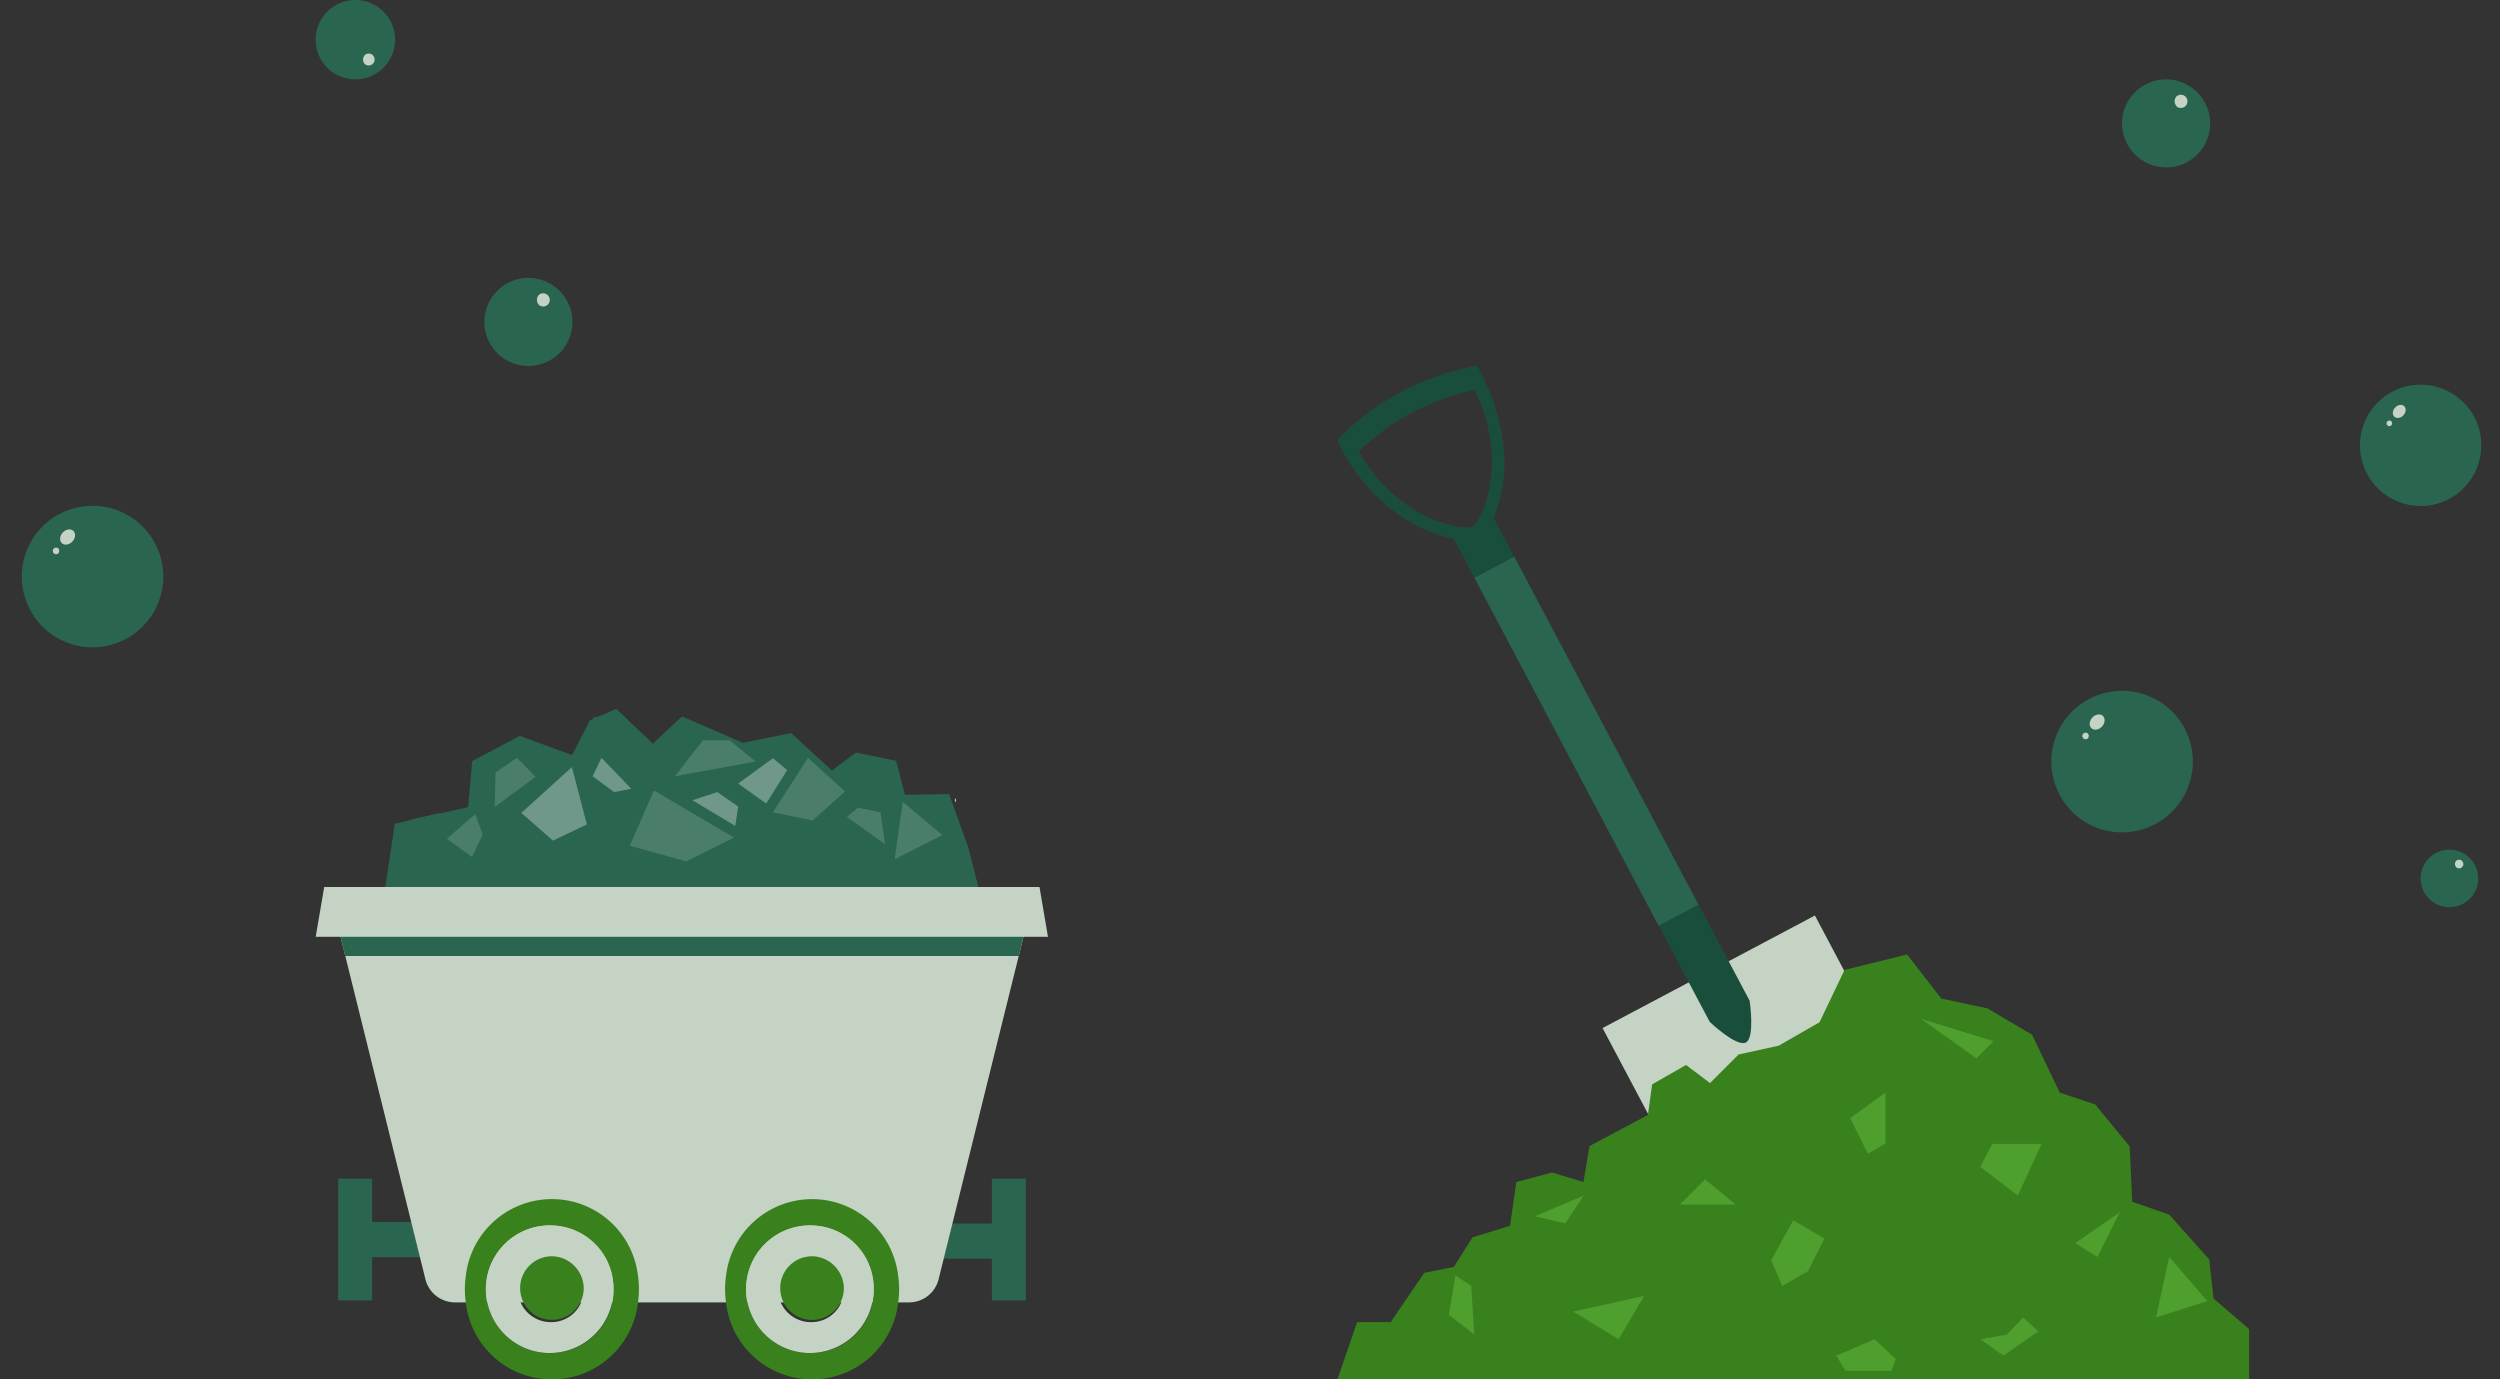 <svg xmlns="http://www.w3.org/2000/svg" xmlns:xlink="http://www.w3.org/1999/xlink" width="352.646" height="194.575" viewBox="0 0 352.646 194.575"><rect x="0" y="0" width="352.646" height="194.575" fill="#333333" stroke="none"/><defs><clipPath id="clip-path"><rect id="Rectangle_4172" data-name="Rectangle 4172" width="103.293" height="94.589" fill="none"></rect></clipPath><clipPath id="clip-path-3"><rect id="Rectangle_4160" data-name="Rectangle 4160" width="6.463" height="4.769" fill="none"></rect></clipPath><clipPath id="clip-path-4"><rect id="Rectangle_4161" data-name="Rectangle 4161" width="5.362" height="5.136" fill="none"></rect></clipPath><clipPath id="clip-path-5"><rect id="Rectangle_4162" data-name="Rectangle 4162" width="6.727" height="8.103" fill="none"></rect></clipPath><clipPath id="clip-path-6"><rect id="Rectangle_4163" data-name="Rectangle 4163" width="10.169" height="8.836" fill="none"></rect></clipPath><clipPath id="clip-path-7"><rect id="Rectangle_4164" data-name="Rectangle 4164" width="11.362" height="5.058" fill="none"></rect></clipPath><clipPath id="clip-path-8"><rect id="Rectangle_4165" data-name="Rectangle 4165" width="9.251" height="10.373" fill="none"></rect></clipPath><clipPath id="clip-path-9"><rect id="Rectangle_4166" data-name="Rectangle 4166" width="14.7" height="10.013" fill="none"></rect></clipPath><clipPath id="clip-path-10"><rect id="Rectangle_4167" data-name="Rectangle 4167" width="5.053" height="6.023" fill="none"></rect></clipPath><clipPath id="clip-path-11"><rect id="Rectangle_4168" data-name="Rectangle 4168" width="6.921" height="6.387" fill="none"></rect></clipPath><clipPath id="clip-path-12"><rect id="Rectangle_4169" data-name="Rectangle 4169" width="5.454" height="4.836" fill="none"></rect></clipPath><clipPath id="clip-path-13"><rect id="Rectangle_4170" data-name="Rectangle 4170" width="5.754" height="6.938" fill="none"></rect></clipPath></defs><g id="Groupe_11797" data-name="Groupe 11797" transform="translate(-100.147 -205.806)"><path id="Trac&#xE9;_568" data-name="Trac&#xE9; 568" d="M2752.925,731.227a.561.561,0,0,1,.683,0Z" transform="translate(-2551.309 -364.903)" fill="#7fcede"></path><path id="Trac&#xE9;_569" data-name="Trac&#xE9; 569" d="M2763.4,731.263a.444.444,0,0,1,.586,0Z" transform="translate(-2560.416 -364.939)" fill="#8dd3e1"></path><path id="Trac&#xE9;_572" data-name="Trac&#xE9; 572" d="M2624.467,365.227h-.176c0-.111-.007-.223,0-.333,0-.041.023-.142.071-.152C2624.449,364.742,2624.46,365.07,2624.467,365.227Z" transform="translate(-2389.451 -46.326)" fill="#83d6e7"></path><path id="Trac&#xE9;_573" data-name="Trac&#xE9; 573" d="M2887.78,431.18h-.185a.79.79,0,0,1,.069-.476C2887.842,430.852,2887.77,431.027,2887.78,431.18Z" transform="translate(-2668.406 -103.683)" fill="#9ce7f6"></path><g id="Groupe_11794" data-name="Groupe 11794" transform="translate(69)"><g id="Groupe_10569" data-name="Groupe 10569" transform="translate(31.147 274.083)"><circle id="Ellipse_68" data-name="Ellipse 68" cx="9.981" cy="9.981" r="9.981" transform="translate(0 7.676) rotate(-22.616)" fill="#2a6550"></circle><ellipse id="Ellipse_69" data-name="Ellipse 69" cx="1.185" cy="0.931" rx="1.185" ry="0.931" transform="translate(8.048 7.713) rotate(-47.321)" fill="#c4d3c4"></ellipse><path id="Trac&#xE9;_526" data-name="Trac&#xE9; 526" d="M258.479,134.6a.466.466,0,1,1,.043-.721A.516.516,0,0,1,258.479,134.6Z" transform="translate(-250.292 -124.789)" fill="#c4d3c4"></path></g><g id="Groupe_10574" data-name="Groupe 10574" transform="translate(99.469 245.008)"><g id="Groupe_537" data-name="Groupe 537" transform="translate(0 0)"><path id="Trac&#xE9;_527" data-name="Trac&#xE9; 527" d="M327.542,127.908a6.212,6.212,0,1,0-6.212-6.212A6.219,6.219,0,0,0,327.542,127.908Z" transform="translate(-321.33 -115.485)" fill="#2a6550"></path><path id="Trac&#xE9;_528" data-name="Trac&#xE9; 528" d="M330.061,123.429a.932.932,0,1,0-.116-1.46A1.051,1.051,0,0,0,330.061,123.429Z" transform="translate(-322.285 -119.55)" fill="#c4d3c4"></path></g></g><g id="Groupe_10578" data-name="Groupe 10578" transform="translate(75.678 205.806)"><g id="Groupe_537-2" data-name="Groupe 537" transform="translate(0 0)"><path id="Trac&#xE9;_527-2" data-name="Trac&#xE9; 527" d="M326.927,115.485a5.6,5.6,0,1,1-5.6,5.6A5.6,5.6,0,0,1,326.927,115.485Z" transform="translate(-321.33 -115.485)" fill="#2a6550"></path><path id="Trac&#xE9;_528-2" data-name="Trac&#xE9; 528" d="M330.025,122.159a.84.84,0,1,1-.1,1.316A.947.947,0,0,1,330.025,122.159Z" transform="translate(-323.019 -114.46)" fill="#c4d3c4"></path></g></g><g id="Groupe_10813" data-name="Groupe 10813" transform="translate(75.678 305.791)"><g id="Groupe_10610" data-name="Groupe 10610" clip-path="url(#clip-path)"><path id="Trac&#xE9;_16019" data-name="Trac&#xE9; 16019" d="M99.76,0,96.04,1.644,93.528,6.529,86.162,3.815,79.449,7.374l-.582,6.49-10.34,2.348L67.2,25.136h83.62l-1.464-5.771-2.644-7.336-6.233.1-1.227-4.793-5.666-1.174-3.4,2.543-5.761-5.282-6.8,1.369-8.593-3.717-4.108,3.839Z" transform="translate(-57.368 0)" fill="#2a6550"></path><g id="Groupe_10609" data-name="Groupe 10609"><g id="Groupe_10608" data-name="Groupe 10608" clip-path="url(#clip-path)"><path id="Trac&#xE9;_16020" data-name="Trac&#xE9; 16020" d="M67.5,134.811l-.3,2.009h83.62l-1.314-5.18c-19.5,3.087-49.332,3.5-82.009,3.171" transform="translate(-57.368 -111.684)" fill="#2a6550"></path><rect id="Rectangle_4156" data-name="Rectangle 4156" width="9.843" height="4.955" transform="translate(87.933 72.606)" fill="#2a6550"></rect><rect id="Rectangle_4157" data-name="Rectangle 4157" width="4.784" height="17.165" transform="translate(95.384 66.281)" fill="#2a6550"></rect><rect id="Rectangle_4158" data-name="Rectangle 4158" width="9.843" height="4.955" transform="translate(5.565 72.386)" fill="#2a6550"></rect><rect id="Rectangle_4159" data-name="Rectangle 4159" width="4.784" height="17.165" transform="translate(3.173 66.281)" fill="#2a6550"></rect><path id="Trac&#xE9;_16021" data-name="Trac&#xE9; 16021" d="M12.049,165.813l13.7,55.272a4.292,4.292,0,0,0,4.128,3.317H94.038a4.291,4.291,0,0,0,4.128-3.317l13.7-55.272Z" transform="translate(-10.285 -140.676)" fill="#c4d3c4"></path><path id="Trac&#xE9;_16022" data-name="Trac&#xE9; 16022" d="M168.185,467.057a12.222,12.222,0,0,0-24.29,0,13.2,13.2,0,0,0,0,3.716,12.22,12.22,0,0,0,24.29,0,13.2,13.2,0,0,0,0-3.716M156.046,477.92a9,9,0,1,1,8.683-9.005,8.862,8.862,0,0,1-8.683,9.005" transform="translate(-122.722 -387.047)" fill="#39811d"></path><path id="Trac&#xE9;_16023" data-name="Trac&#xE9; 16023" d="M176.971,480.718a9,9,0,1,0,8.683,8.993,8.859,8.859,0,0,0-8.683-8.993m0,13.638a4.648,4.648,0,1,1,4.485-4.645,4.569,4.569,0,0,1-4.485,4.645" transform="translate(-143.646 -407.843)" fill="#c4d3c4"></path><path id="Trac&#xE9;_16024" data-name="Trac&#xE9; 16024" d="M206.008,514.042a4.487,4.487,0,1,1-4.485-4.645,4.569,4.569,0,0,1,4.485,4.645" transform="translate(-168.199 -432.174)" fill="#39811d"></path><path id="Trac&#xE9;_16025" data-name="Trac&#xE9; 16025" d="M115.108,183.686H16.638l1.739,7.019h94.992Z" transform="translate(-14.202 -155.84)" fill="#2a6550"></path><path id="Trac&#xE9;_16026" data-name="Trac&#xE9; 16026" d="M418.951,467.057a12.222,12.222,0,0,0-24.289,0,13.181,13.181,0,0,0,0,3.716,12.22,12.22,0,0,0,24.289,0,13.181,13.181,0,0,0,0-3.716M406.8,477.92a9,9,0,1,1,8.695-9.005,8.859,8.859,0,0,1-8.695,9.005" transform="translate(-336.784 -387.047)" fill="#39811d"></path><path id="Trac&#xE9;_16027" data-name="Trac&#xE9; 16027" d="M427.725,480.718a9,9,0,1,0,8.695,8.993,8.856,8.856,0,0,0-8.695-8.993m0,13.638a4.648,4.648,0,1,1,4.485-4.645,4.569,4.569,0,0,1-4.485,4.645" transform="translate(-357.708 -407.843)" fill="#c4d3c4"></path><path id="Trac&#xE9;_16028" data-name="Trac&#xE9; 16028" d="M456.692,514.042a4.488,4.488,0,1,1-4.485-4.645,4.569,4.569,0,0,1,4.485,4.645" transform="translate(-382.191 -432.174)" fill="#39811d"></path><path id="Trac&#xE9;_16029" data-name="Trac&#xE9; 16029" d="M103.293,172.831H0l1.2-7.019H102.1Z" transform="translate(0 -140.675)" fill="#c4d3c4"></path><g id="Groupe_10577" data-name="Groupe 10577" transform="translate(53.133 11.745)" opacity="0.33"><g id="Groupe_10576" data-name="Groupe 10576"><g id="Groupe_10575" data-name="Groupe 10575" clip-path="url(#clip-path-3)"><path id="Trac&#xE9;_16030" data-name="Trac&#xE9; 16030" d="M363.017,78.628l3.52-1.151,2.943,2.037-.412,2.733Z" transform="translate(-363.017 -77.476)" fill="#fff"></path></g></g></g><g id="Groupe_10580" data-name="Groupe 10580" transform="translate(74.941 13.946)" opacity="0.16"><g id="Groupe_10579" data-name="Groupe 10579"><g id="Groupe_10578-2" data-name="Groupe 10578" clip-path="url(#clip-path-4)"><path id="Trac&#xE9;_16031" data-name="Trac&#xE9; 16031" d="M512.011,93.3l1.534-1.3,3.193.65.635,4.486Z" transform="translate(-512.011 -91.997)" fill="#fff"></path></g></g></g><g id="Groupe_10583" data-name="Groupe 10583" transform="translate(81.671 13.116)" opacity="0.16"><g id="Groupe_10582" data-name="Groupe 10582"><g id="Groupe_10581" data-name="Groupe 10581" clip-path="url(#clip-path-5)"><path id="Trac&#xE9;_16032" data-name="Trac&#xE9; 16032" d="M559.137,86.518l5.581,4.7-6.727,3.406Z" transform="translate(-557.991 -86.518)" fill="#fff"></path></g></g></g><g id="Groupe_10586" data-name="Groupe 10586" transform="translate(64.5 6.909)" opacity="0.16"><g id="Groupe_10585" data-name="Groupe 10585"><g id="Groupe_10584" data-name="Groupe 10584" clip-path="url(#clip-path-6)"><path id="Trac&#xE9;_16033" data-name="Trac&#xE9; 16033" d="M445.613,45.576l5.23,4.756-4.584,4.08-5.585-1.15Z" transform="translate(-440.674 -45.576)" fill="#fff"></path></g></g></g><g id="Groupe_10589" data-name="Groupe 10589" transform="translate(50.684 4.446)" opacity="0.16"><g id="Groupe_10588" data-name="Groupe 10588"><g id="Groupe_10587" data-name="Groupe 10587" clip-path="url(#clip-path-7)"><path id="Trac&#xE9;_16034" data-name="Trac&#xE9; 16034" d="M350.22,29.329h3.8l3.622,2.994-11.361,2.064Z" transform="translate(-346.284 -29.329)" fill="#fff"></path></g></g></g><g id="Groupe_10592" data-name="Groupe 10592" transform="translate(29.005 8.214)" opacity="0.33"><g id="Groupe_10591" data-name="Groupe 10591"><g id="Groupe_10590" data-name="Groupe 10590" clip-path="url(#clip-path-8)"><path id="Trac&#xE9;_16035" data-name="Trac&#xE9; 16035" d="M205.3,54.182l2.119,8.093-4.789,2.28-4.462-3.9Z" transform="translate(-198.168 -54.182)" fill="#fff"></path></g></g></g><g id="Groupe_10595" data-name="Groupe 10595" transform="translate(44.32 11.513)" opacity="0.16"><g id="Groupe_10594" data-name="Groupe 10594"><g id="Groupe_10593" data-name="Groupe 10593" clip-path="url(#clip-path-9)"><path id="Trac&#xE9;_16036" data-name="Trac&#xE9; 16036" d="M306.192,75.946,317.5,82.6l-6.777,3.355L302.8,83.739Z" transform="translate(-302.804 -75.946)" fill="#fff"></path></g></g></g><g id="Groupe_10598" data-name="Groupe 10598" transform="translate(18.505 14.857)" opacity="0.16"><g id="Groupe_10597" data-name="Groupe 10597"><g id="Groupe_10596" data-name="Groupe 10596" clip-path="url(#clip-path-10)"><path id="Trac&#xE9;_16037" data-name="Trac&#xE9; 16037" d="M131.485,100.9l-1.526,3.131-3.527-2.562,4-3.461Z" transform="translate(-126.432 -98.004)" fill="#fff"></path></g></g></g><path id="Trac&#xE9;_16038" data-name="Trac&#xE9; 16038" d="M287.3,38.762l2.292-1.858,2.99,1.858-1.644,3.381Z" transform="translate(-245.249 -31.31)" fill="#2a6550"></path><g id="Groupe_10601" data-name="Groupe 10601" transform="translate(59.589 6.975)" opacity="0.33"><g id="Groupe_10600" data-name="Groupe 10600"><g id="Groupe_10599" data-name="Groupe 10599" clip-path="url(#clip-path-11)"><path id="Trac&#xE9;_16039" data-name="Trac&#xE9; 16039" d="M414.047,47.68l-2.01-1.669-4.91,3.565,3.957,2.822Z" transform="translate(-407.126 -46.011)" fill="#fff"></path></g></g></g><path id="Trac&#xE9;_16040" data-name="Trac&#xE9; 16040" d="M333.1,15.947l-2.728-.688-2.728,2.391,1.121,4.8Z" transform="translate(-279.687 -12.946)" fill="#2a6550"></path><g id="Groupe_10604" data-name="Groupe 10604" transform="translate(39.067 6.909)" opacity="0.33"><g id="Groupe_10603" data-name="Groupe 10603"><g id="Groupe_10602" data-name="Groupe 10602" clip-path="url(#clip-path-12)"><path id="Trac&#xE9;_16041" data-name="Trac&#xE9; 16041" d="M268.159,45.576l-1.243,2.608,3.03,2.228,2.423-.464Z" transform="translate(-266.916 -45.576)" fill="#fff"></path></g></g></g><path id="Trac&#xE9;_16042" data-name="Trac&#xE9; 16042" d="M260.125,5.341l-2.538.382s-1.859,2.916-1.789,2.944c.125.052,4.609,2,4.609,2Z" transform="translate(-218.355 -4.531)" fill="#2a6550"></path><g id="Groupe_10607" data-name="Groupe 10607" transform="translate(25.258 6.901)" opacity="0.16"><g id="Groupe_10606" data-name="Groupe 10606"><g id="Groupe_10605" data-name="Groupe 10605" clip-path="url(#clip-path-13)"><path id="Trac&#xE9;_16043" data-name="Trac&#xE9; 16043" d="M175.7,45.523l2.621,2.686-5.754,4.252.113-4.864Z" transform="translate(-172.567 -45.523)" fill="#fff"></path></g></g></g><path id="Trac&#xE9;_16044" data-name="Trac&#xE9; 16044" d="M98.735,98.234l-6,4.516V98l3.841-.869Z" transform="translate(-79.158 -82.408)" fill="#2a6550"></path></g></g></g></g></g><g id="Groupe_11795" data-name="Groupe 11795"><g id="Groupe_10570" data-name="Groupe 10570" transform="translate(386.431 300.185)"><circle id="Ellipse_68-2" data-name="Ellipse 68" cx="9.981" cy="9.981" r="9.981" transform="translate(0 7.676) rotate(-22.616)" fill="#2a6550"></circle><ellipse id="Ellipse_69-2" data-name="Ellipse 69" cx="1.185" cy="0.931" rx="1.185" ry="0.931" transform="translate(8.048 7.713) rotate(-47.321)" fill="#c4d3c4"></ellipse><path id="Trac&#xE9;_526-2" data-name="Trac&#xE9; 526" d="M258.479,134.6a.466.466,0,1,1,.043-.721A.516.516,0,0,1,258.479,134.6Z" transform="translate(-250.292 -124.789)" fill="#c4d3c4"></path></g><g id="Groupe_10572" data-name="Groupe 10572" transform="translate(430.404 257.431)"><circle id="Ellipse_68-3" data-name="Ellipse 68" cx="8.561" cy="8.561" r="8.561" transform="translate(0 6.584) rotate(-22.616)" fill="#2a6550"></circle><ellipse id="Ellipse_69-3" data-name="Ellipse 69" cx="1.016" cy="0.799" rx="1.016" ry="0.799" transform="translate(6.903 6.616) rotate(-47.321)" fill="#c4d3c4"></ellipse><path id="Trac&#xE9;_526-3" data-name="Trac&#xE9; 526" d="M258.359,134.482a.4.4,0,1,1,.037-.618A.443.443,0,0,1,258.359,134.482Z" transform="translate(-251.337 -126.067)" fill="#c4d3c4"></path></g><g id="Groupe_10576-2" data-name="Groupe 10576" transform="translate(399.482 217)"><g id="Groupe_537-3" data-name="Groupe 537" transform="translate(0 0)"><path id="Trac&#xE9;_527-3" data-name="Trac&#xE9; 527" d="M327.542,127.908a6.212,6.212,0,1,0-6.212-6.212A6.219,6.219,0,0,0,327.542,127.908Z" transform="translate(-321.33 -115.485)" fill="#2a6550"></path><path id="Trac&#xE9;_528-3" data-name="Trac&#xE9; 528" d="M330.061,123.429a.932.932,0,1,0-.116-1.46A1.051,1.051,0,0,0,330.061,123.429Z" transform="translate(-322.285 -119.55)" fill="#c4d3c4"></path></g></g><g id="Groupe_10580-2" data-name="Groupe 10580" transform="translate(441.599 325.66)"><g id="Groupe_537-4" data-name="Groupe 537" transform="translate(0 0)"><path id="Trac&#xE9;_527-4" data-name="Trac&#xE9; 527" d="M325.388,123.6a4.058,4.058,0,1,0-4.058-4.058A4.063,4.063,0,0,0,325.388,123.6Z" transform="translate(-321.33 -115.485)" fill="#2a6550"></path><path id="Trac&#xE9;_528-4" data-name="Trac&#xE9; 528" d="M329.936,122.853a.609.609,0,1,0-.075-.954A.687.687,0,0,0,329.936,122.853Z" transform="translate(-324.856 -120.319)" fill="#c4d3c4"></path></g></g><g id="Groupe_10814" data-name="Groupe 10814" transform="translate(288.798 257.432)"><g id="Groupe_565" data-name="Groupe 565" transform="translate(0 0)"><path id="Trac&#xE9;_548" data-name="Trac&#xE9; 548" d="M172.917,286.762,157.939,294.7l9.914,18.709c5.207,9.82,21.431,8.788,23.313,7.788s11.847-13.844,6.643-23.664l-9.914-18.709Z" transform="translate(-120.535 -201.31)" fill="#c4d3c4"></path><rect id="Rectangle_1225" data-name="Rectangle 1225" width="6.365" height="55.574" transform="matrix(0.884, -0.468, 0.468, 0.884, 19.316, 29.861)" fill="#2a6550"></rect><path id="Trac&#xE9;_549" data-name="Trac&#xE9; 549" d="M174.186,291.717s.78,5.2-.531,5.888-5.093-2.9-5.093-2.9l-7.185-13.558L167,278.161Z" transform="translate(-116.036 -202.178)" fill="#1a4e3c"></path><path id="Trac&#xE9;_550" data-name="Trac&#xE9; 550" d="M150.76,248.9a34.322,34.322,0,0,0-9.021,6.8,26.237,26.237,0,0,0,8.6,10.506,20.462,20.462,0,0,0,7.811,3.431l2.9,5.477.78-.413h0l4.057-2.15h0l.787-.418-2.907-5.481a20.4,20.4,0,0,0,1.542-8.384,29.015,29.015,0,0,0-3.865-13.015A34.293,34.293,0,0,0,150.76,248.9Zm12.764,9.483c.122,5.541-2.106,9.24-2.678,9.545s-4.886.069-9.4-3.142a22.726,22.726,0,0,1-6.7-7.476,33.162,33.162,0,0,1,16.354-8.668A22.75,22.75,0,0,1,163.523,258.383Z" transform="translate(-141.739 -245.252)" fill="#1a4e3c"></path></g><g id="Groupe_566" data-name="Groupe 566" transform="translate(0 83.007)"><path id="Trac&#xE9;_551" data-name="Trac&#xE9; 551" d="M141.739,341.145l2.784-8.073h4.732l4.732-6.959,4.176-.835,2.644-4.176,5.289-1.629.882-6.166,5.034-1.349,4.431,1.349.858-5.08,8.235-4.384.6-4.315,4.778-2.737,3.387,2.552,4.036-4.036,5.637-1.23,5.776-3.317,3.526-7.377,8.815-2.181,4.825,6.217,6.5,1.392,6.31,3.712,3.9,8.166,5.01,1.67L253.5,308.3l.354,7.787,5.213,1.817,5.645,6.312.618,5.519,5.011,4.315v7.1Z" transform="translate(-141.739 -281.203)" fill="#39811d"></path><g id="Groupe_4239" data-name="Groupe 4239" transform="translate(15.725 9.086)"><path id="Trac&#xE9;_552" data-name="Trac&#xE9; 552" d="M181.022,296.029l5.289,4.035,3.34-7.29h-6.959Z" transform="translate(-106.047 -275.144)" fill="#4e9f2e"></path><path id="Trac&#xE9;_553" data-name="Trac&#xE9; 553" d="M171.353,297.442l-3.111,5.645,1.555,3.619,3.644-2.1,2.316-4.577Z" transform="translate(-122.775 -269.033)" fill="#4e9f2e"></path><path id="Trac&#xE9;_554" data-name="Trac&#xE9; 554" d="M173.065,293.258l2.505,5.011,2.478-1.431v-7.2Z" transform="translate(-116.463 -279.247)" fill="#4e9f2e"></path><path id="Trac&#xE9;_555" data-name="Trac&#xE9; 555" d="M166.21,294.944l-3.546,3.546h7.867Z" transform="translate(-130.075 -272.303)" fill="#4e9f2e"></path><path id="Trac&#xE9;_556" data-name="Trac&#xE9; 556" d="M153.814,298.848l6.866-2.917-2.6,3.938Z" transform="translate(-141.659 -271.011)" fill="#4e9f2e"></path><path id="Trac&#xE9;_557" data-name="Trac&#xE9; 557" d="M149.478,300.811l-.928,5.567,3.59,2.784L151.7,302.3Z" transform="translate(-148.55 -264.623)" fill="#4e9f2e"></path><path id="Trac&#xE9;_558" data-name="Trac&#xE9; 558" d="M156.145,304.284l6.4,3.9,3.619-6.124Z" transform="translate(-138.608 -262.993)" fill="#4e9f2e"></path><path id="Trac&#xE9;_559" data-name="Trac&#xE9; 559" d="M181.022,306.446l3.248,2.32,4.918-3.433-2.134-1.949-2.32,2.413Z" transform="translate(-106.047 -261.257)" fill="#4e9f2e"></path><path id="Trac&#xE9;_560" data-name="Trac&#xE9; 560" d="M198.99,305.9l-7.238,2.32,1.856-8.537Z" transform="translate(-92.003 -266.096)" fill="#4e9f2e"></path><path id="Trac&#xE9;_561" data-name="Trac&#xE9; 561" d="M193.119,296.953l-6.31,4.361,3.155,1.948Z" transform="translate(-98.473 -269.673)" fill="#4e9f2e"></path><path id="Trac&#xE9;_562" data-name="Trac&#xE9; 562" d="M177.4,285.138l7.794,5.567,2.413-2.413Z" transform="translate(-110.782 -285.138)" fill="#4e9f2e"></path><path id="Trac&#xE9;_563" data-name="Trac&#xE9; 563" d="M172.221,307.029l5.382-2.32,3,2.784-.59,1.67h-6.5Z" transform="translate(-117.567 -259.521)" fill="#4e9f2e"></path></g></g></g></g></g></svg>
